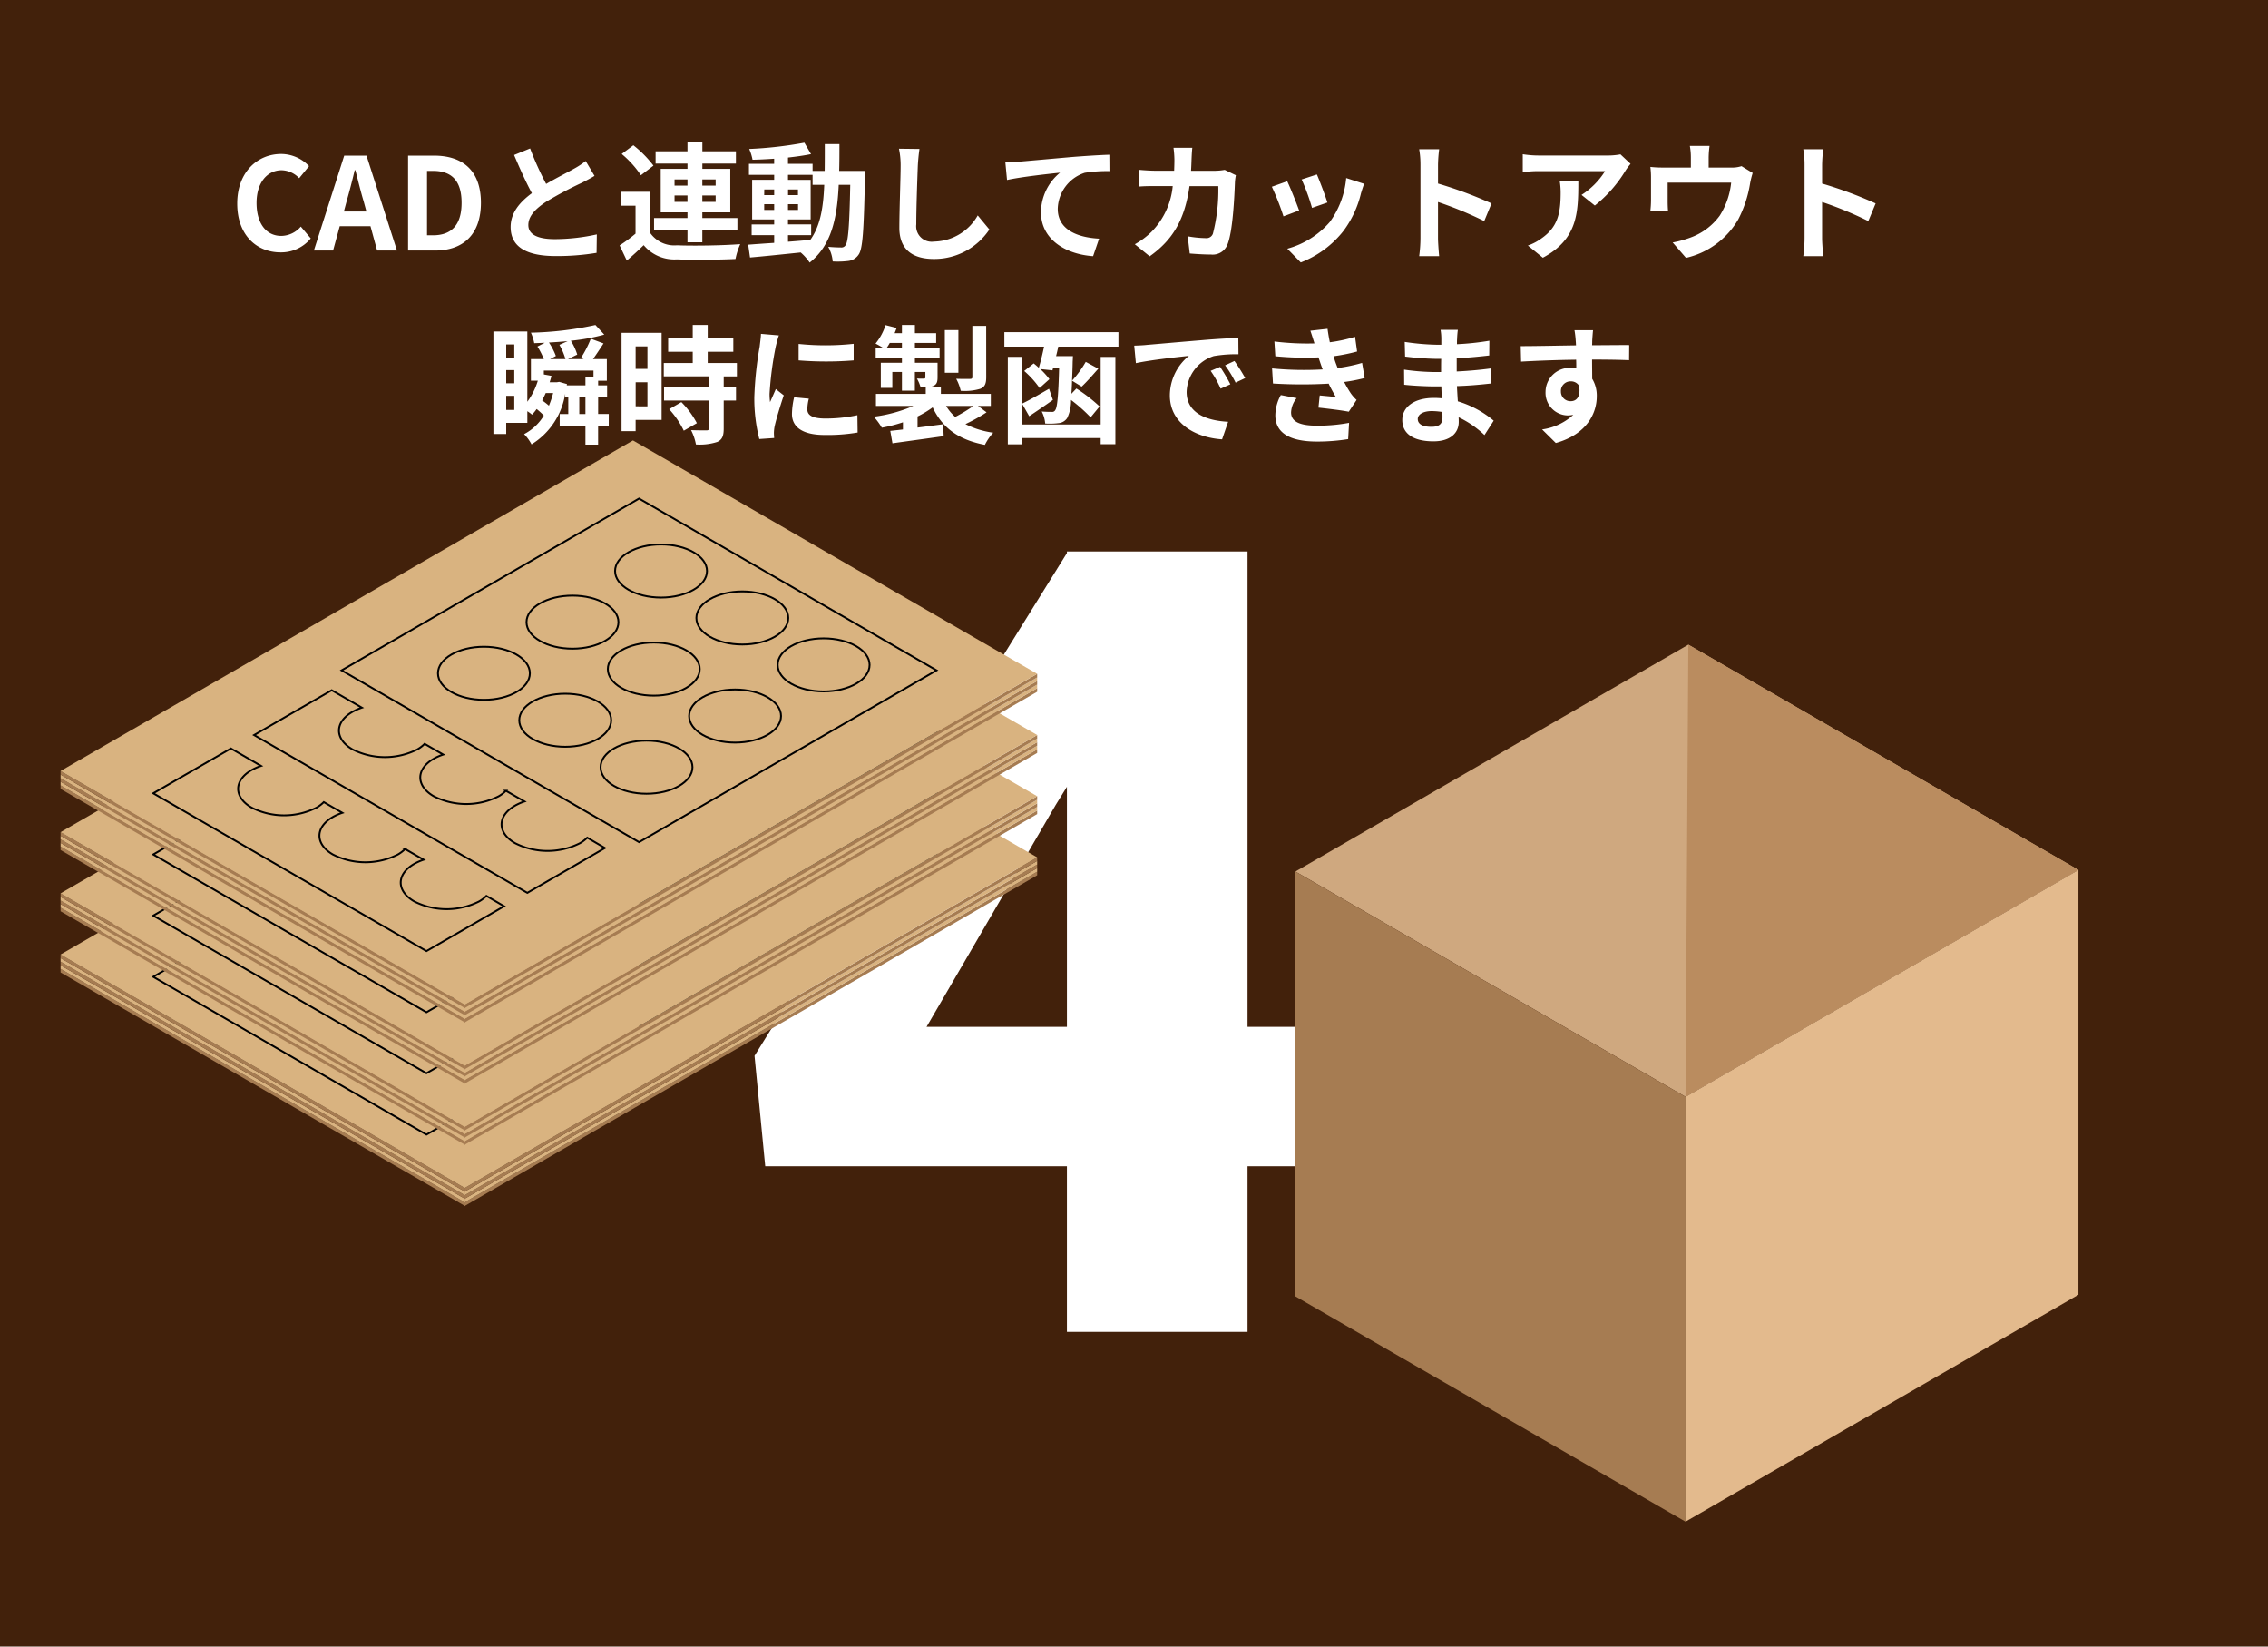 <svg xmlns="http://www.w3.org/2000/svg" width="248" height="180" viewBox="0 0 248 180">
  <g id="グループ_4707" data-name="グループ 4707" transform="translate(-111.886 -226.573)">
    <g id="地色">
      <g id="レイヤー_5" data-name="レイヤー 5">
        <rect id="長方形_221" data-name="長方形 221" width="248" height="180" transform="translate(111.886 226.573)" fill="#42210b"/>
      </g>
    </g>
    <g id="レイヤー_1" data-name="レイヤー 1">
      <g id="グループ_4573" data-name="グループ 4573">
        <path id="パス_30987" data-name="パス 30987" d="M248.3,338.83h8.672v15.235H248.3V372.17H228.551V354.065H195.562l-1.171-12.071,34.16-54.961v-.175H248.3Zm-35.1,0h15.352V312.58l-1.231,1.992Z" fill="#fff"/>
      </g>
    </g>
    <g id="イラスト">
      <g id="グループ_4579" data-name="グループ 4579">
        <g id="グループ_4574" data-name="グループ 4574">
          <path id="パス_30988" data-name="パス 30988" d="M225.3,321.865v.392L162.706,358.4V358Z" fill="#a67c52" fill-rule="evenodd"/>
          <path id="パス_30989" data-name="パス 30989" d="M225.3,321.473v.392L162.706,358v-.392Z" fill="#d9b380" fill-rule="evenodd"/>
          <path id="パス_30990" data-name="パス 30990" d="M225.3,321.082v.392l-62.594,36.138v-.392Z" fill="#a67c52" fill-rule="evenodd"/>
          <path id="パス_30991" data-name="パス 30991" d="M225.3,320.69v.392L162.706,357.22v-.392Z" fill="#d9b380" fill-rule="evenodd"/>
          <path id="パス_30992" data-name="パス 30992" d="M225.3,320.3v.392l-62.594,36.138v-.392Z" fill="#a67c52" fill-rule="evenodd"/>
        </g>
        <g id="グループ_4576" data-name="グループ 4576">
          <g id="グループ_4575" data-name="グループ 4575">
            <path id="パス_30993" data-name="パス 30993" d="M162.758,358.033v.392l-44.248-25.546v-.392Z" fill="#a67c52" fill-rule="evenodd"/>
            <path id="パス_30994" data-name="パス 30994" d="M162.758,357.642v.392l-44.248-25.546V332.1Z" fill="#d9b380" fill-rule="evenodd"/>
            <path id="パス_30995" data-name="パス 30995" d="M162.758,357.25v.392L118.511,332.1V331.7Z" fill="#a67c52" fill-rule="evenodd"/>
            <path id="パス_30996" data-name="パス 30996" d="M162.758,356.858v.392L118.511,331.7v-.392Z" fill="#d9b380" fill-rule="evenodd"/>
          </g>
          <path id="パス_30997" data-name="パス 30997" d="M162.758,356.467v.392l-44.248-25.546v-.392Z" fill="#a67c52" fill-rule="evenodd"/>
        </g>
        <g id="グループ_4578" data-name="グループ 4578">
          <path id="パス_30998" data-name="パス 30998" d="M162.706,356.437l-44.2-25.516L181.1,294.782,225.3,320.3Z" fill="#d9b380" fill-rule="evenodd"/>
          <g id="グループ_4577" data-name="グループ 4577">
            <path id="パス_30999" data-name="パス 30999" d="M181.765,338.7l-32.527-18.779,32.527-18.779,32.527,18.779Z" fill="#d9b380" stroke="#000" stroke-miterlimit="10" stroke-width="0.203"/>
            <ellipse id="楕円形_73" data-name="楕円形 73" cx="5.025" cy="2.901" rx="5.025" ry="2.901" transform="translate(179.143 306.155)" fill="#d9b380" stroke="#000" stroke-miterlimit="10" stroke-width="0.203"/>
            <ellipse id="楕円形_74" data-name="楕円形 74" cx="5.025" cy="2.901" rx="5.025" ry="2.901" transform="translate(188.033 311.287)" fill="#d9b380" stroke="#000" stroke-miterlimit="10" stroke-width="0.203"/>
            <ellipse id="楕円形_75" data-name="楕円形 75" cx="5.025" cy="2.901" rx="5.025" ry="2.901" transform="translate(196.923 316.42)" fill="#d9b380" stroke="#000" stroke-miterlimit="10" stroke-width="0.203"/>
            <ellipse id="楕円形_76" data-name="楕円形 76" cx="5.025" cy="2.901" rx="5.025" ry="2.901" transform="translate(169.46 311.746)" fill="#d9b380" stroke="#000" stroke-miterlimit="10" stroke-width="0.203"/>
            <ellipse id="楕円形_77" data-name="楕円形 77" cx="5.025" cy="2.901" rx="5.025" ry="2.901" transform="translate(178.35 316.878)" fill="#d9b380" stroke="#000" stroke-miterlimit="10" stroke-width="0.203"/>
            <ellipse id="楕円形_78" data-name="楕円形 78" cx="5.025" cy="2.901" rx="5.025" ry="2.901" transform="translate(187.24 322.011)" fill="#d9b380" stroke="#000" stroke-miterlimit="10" stroke-width="0.203"/>
            <ellipse id="楕円形_79" data-name="楕円形 79" cx="5.025" cy="2.901" rx="5.025" ry="2.901" transform="translate(159.776 317.336)" fill="#d9b380" stroke="#000" stroke-miterlimit="10" stroke-width="0.203"/>
            <ellipse id="楕円形_80" data-name="楕円形 80" cx="5.025" cy="2.901" rx="5.025" ry="2.901" transform="translate(168.666 322.469)" fill="#d9b380" stroke="#000" stroke-miterlimit="10" stroke-width="0.203"/>
            <ellipse id="楕円形_81" data-name="楕円形 81" cx="5.025" cy="2.901" rx="5.025" ry="2.901" transform="translate(177.556 327.601)" fill="#d9b380" stroke="#000" stroke-miterlimit="10" stroke-width="0.203"/>
          </g>
          <path id="パス_31000" data-name="パス 31000" d="M176.1,338.207a3.816,3.816,0,0,1-.789.6,7.855,7.855,0,0,1-7.107,0c-1.963-1.133-1.963-2.97,0-4.1a5.631,5.631,0,0,1,1.034-.456l-2.028-1.171a3.79,3.79,0,0,1-.789.6,7.855,7.855,0,0,1-7.107,0c-1.963-1.133-1.963-2.97,0-4.1a5.739,5.739,0,0,1,1.035-.456l-2.029-1.171a3.829,3.829,0,0,1-.789.6,7.855,7.855,0,0,1-7.107,0c-1.963-1.133-1.963-2.97,0-4.1a5.6,5.6,0,0,1,1.035-.456l-3.3-1.907-8.488,4.9,29.875,17.248,8.489-4.9Z" fill="#d9b380" stroke="#000" stroke-miterlimit="10" stroke-width="0.203"/>
          <path id="パス_31001" data-name="パス 31001" d="M165.073,344.573a3.79,3.79,0,0,1-.789.6,7.855,7.855,0,0,1-7.107,0c-1.963-1.133-1.963-2.97,0-4.1a5.762,5.762,0,0,1,1.034-.456l-2.028-1.171a3.826,3.826,0,0,1-.789.6,7.855,7.855,0,0,1-7.107,0c-1.963-1.133-1.963-2.97,0-4.1a5.6,5.6,0,0,1,1.035-.456l-2.029-1.171a3.791,3.791,0,0,1-.789.6,7.855,7.855,0,0,1-7.107,0c-1.963-1.133-1.963-2.97,0-4.1a5.739,5.739,0,0,1,1.035-.456l-3.3-1.907-8.488,4.9,29.875,17.249,8.489-4.9Z" fill="#d9b380" stroke="#000" stroke-miterlimit="10" stroke-width="0.203"/>
        </g>
      </g>
      <g id="グループ_4585" data-name="グループ 4585">
        <g id="グループ_4580" data-name="グループ 4580">
          <path id="パス_31002" data-name="パス 31002" d="M225.3,315.178v.392l-62.594,36.138v-.392Z" fill="#a67c52" fill-rule="evenodd"/>
          <path id="パス_31003" data-name="パス 31003" d="M225.3,314.786v.392l-62.594,36.138v-.392Z" fill="#d9b380" fill-rule="evenodd"/>
          <path id="パス_31004" data-name="パス 31004" d="M225.3,314.395v.392l-62.594,36.139v-.392Z" fill="#a67c52" fill-rule="evenodd"/>
          <path id="パス_31005" data-name="パス 31005" d="M225.3,314v.392l-62.594,36.138v-.392Z" fill="#d9b380" fill-rule="evenodd"/>
          <path id="パス_31006" data-name="パス 31006" d="M225.3,313.611V314l-62.594,36.139v-.392Z" fill="#a67c52" fill-rule="evenodd"/>
        </g>
        <g id="グループ_4582" data-name="グループ 4582">
          <g id="グループ_4581" data-name="グループ 4581">
            <path id="パス_31007" data-name="パス 31007" d="M162.758,351.346v.392l-44.248-25.546V325.8Z" fill="#a67c52" fill-rule="evenodd"/>
            <path id="パス_31008" data-name="パス 31008" d="M162.758,350.955v.392L118.511,325.8v-.392Z" fill="#d9b380" fill-rule="evenodd"/>
            <path id="パス_31009" data-name="パス 31009" d="M162.758,350.563v.392l-44.248-25.546v-.392Z" fill="#a67c52" fill-rule="evenodd"/>
            <path id="パス_31010" data-name="パス 31010" d="M162.758,350.171v.392l-44.248-25.546v-.392Z" fill="#d9b380" fill-rule="evenodd"/>
          </g>
          <path id="パス_31011" data-name="パス 31011" d="M162.758,349.78v.392l-44.248-25.546v-.392Z" fill="#a67c52" fill-rule="evenodd"/>
        </g>
        <g id="グループ_4584" data-name="グループ 4584">
          <path id="パス_31012" data-name="パス 31012" d="M162.706,349.75l-44.2-25.516L181.1,288.1l44.2,25.516Z" fill="#d9b380" fill-rule="evenodd"/>
          <g id="グループ_4583" data-name="グループ 4583">
            <path id="パス_31013" data-name="パス 31013" d="M181.765,332.009l-32.527-18.779,32.527-18.779,32.527,18.779Z" fill="#d9b380" stroke="#000" stroke-miterlimit="10" stroke-width="0.203"/>
            <ellipse id="楕円形_82" data-name="楕円形 82" cx="5.025" cy="2.901" rx="5.025" ry="2.901" transform="translate(179.143 299.468)" fill="#d9b380" stroke="#000" stroke-miterlimit="10" stroke-width="0.203"/>
            <ellipse id="楕円形_83" data-name="楕円形 83" cx="5.025" cy="2.901" rx="5.025" ry="2.901" transform="translate(188.033 304.6)" fill="#d9b380" stroke="#000" stroke-miterlimit="10" stroke-width="0.203"/>
            <ellipse id="楕円形_84" data-name="楕円形 84" cx="5.025" cy="2.901" rx="5.025" ry="2.901" transform="translate(196.923 309.733)" fill="#d9b380" stroke="#000" stroke-miterlimit="10" stroke-width="0.203"/>
            <ellipse id="楕円形_85" data-name="楕円形 85" cx="5.025" cy="2.901" rx="5.025" ry="2.901" transform="translate(169.46 305.058)" fill="#d9b380" stroke="#000" stroke-miterlimit="10" stroke-width="0.203"/>
            <ellipse id="楕円形_86" data-name="楕円形 86" cx="5.025" cy="2.901" rx="5.025" ry="2.901" transform="translate(178.35 310.191)" fill="#d9b380" stroke="#000" stroke-miterlimit="10" stroke-width="0.203"/>
            <ellipse id="楕円形_87" data-name="楕円形 87" cx="5.025" cy="2.901" rx="5.025" ry="2.901" transform="translate(187.24 315.324)" fill="#d9b380" stroke="#000" stroke-miterlimit="10" stroke-width="0.203"/>
            <ellipse id="楕円形_88" data-name="楕円形 88" cx="5.025" cy="2.901" rx="5.025" ry="2.901" transform="translate(159.776 310.649)" fill="#d9b380" stroke="#000" stroke-miterlimit="10" stroke-width="0.203"/>
            <ellipse id="楕円形_89" data-name="楕円形 89" cx="5.025" cy="2.901" rx="5.025" ry="2.901" transform="translate(168.666 315.782)" fill="#d9b380" stroke="#000" stroke-miterlimit="10" stroke-width="0.203"/>
            <ellipse id="楕円形_90" data-name="楕円形 90" cx="5.025" cy="2.901" rx="5.025" ry="2.901" transform="translate(177.556 320.914)" fill="#d9b380" stroke="#000" stroke-miterlimit="10" stroke-width="0.203"/>
          </g>
          <path id="パス_31014" data-name="パス 31014" d="M176.1,331.519a3.82,3.82,0,0,1-.789.6,7.855,7.855,0,0,1-7.107,0c-1.963-1.133-1.963-2.97,0-4.1a5.629,5.629,0,0,1,1.034-.456l-2.028-1.171a3.79,3.79,0,0,1-.789.6,7.855,7.855,0,0,1-7.107,0c-1.963-1.133-1.963-2.97,0-4.1a5.741,5.741,0,0,1,1.035-.456l-2.029-1.171a3.827,3.827,0,0,1-.789.6,7.855,7.855,0,0,1-7.107,0c-1.963-1.133-1.963-2.97,0-4.1a5.6,5.6,0,0,1,1.035-.456l-3.3-1.908-8.488,4.9,29.875,17.249,8.489-4.9Z" fill="#d9b380" stroke="#000" stroke-miterlimit="10" stroke-width="0.203"/>
          <path id="パス_31015" data-name="パス 31015" d="M165.073,337.886a3.79,3.79,0,0,1-.789.6,7.855,7.855,0,0,1-7.107,0c-1.963-1.133-1.963-2.97,0-4.1a5.76,5.76,0,0,1,1.034-.456l-2.028-1.171a3.828,3.828,0,0,1-.789.6,7.855,7.855,0,0,1-7.107,0c-1.963-1.133-1.963-2.97,0-4.1a5.6,5.6,0,0,1,1.035-.456l-2.029-1.171a3.789,3.789,0,0,1-.789.6,7.855,7.855,0,0,1-7.107,0c-1.963-1.133-1.963-2.97,0-4.1a5.741,5.741,0,0,1,1.035-.456l-3.3-1.907-8.488,4.9L158.515,343.9,167,339Z" fill="#d9b380" stroke="#000" stroke-miterlimit="10" stroke-width="0.203"/>
        </g>
      </g>
      <g id="グループ_4591" data-name="グループ 4591">
        <g id="グループ_4586" data-name="グループ 4586">
          <path id="パス_31016" data-name="パス 31016" d="M225.3,308.491v.392l-62.594,36.138v-.392Z" fill="#a67c52" fill-rule="evenodd"/>
          <path id="パス_31017" data-name="パス 31017" d="M225.3,308.1v.392l-62.594,36.139v-.392Z" fill="#d9b380" fill-rule="evenodd"/>
          <path id="パス_31018" data-name="パス 31018" d="M225.3,307.707v.392l-62.594,36.138v-.392Z" fill="#a67c52" fill-rule="evenodd"/>
          <path id="パス_31019" data-name="パス 31019" d="M225.3,307.316v.392l-62.594,36.139v-.392Z" fill="#d9b380" fill-rule="evenodd"/>
          <path id="パス_31020" data-name="パス 31020" d="M225.3,306.924v.392l-62.594,36.138v-.392Z" fill="#a67c52" fill-rule="evenodd"/>
        </g>
        <g id="グループ_4588" data-name="グループ 4588">
          <g id="グループ_4587" data-name="グループ 4587">
            <path id="パス_31021" data-name="パス 31021" d="M162.758,344.659v.392L118.511,319.5v-.392Z" fill="#a67c52" fill-rule="evenodd"/>
            <path id="パス_31022" data-name="パス 31022" d="M162.758,344.268v.392l-44.248-25.546v-.392Z" fill="#d9b380" fill-rule="evenodd"/>
            <path id="パス_31023" data-name="パス 31023" d="M162.758,343.876v.392l-44.248-25.546v-.392Z" fill="#a67c52" fill-rule="evenodd"/>
            <path id="パス_31024" data-name="パス 31024" d="M162.758,343.484v.392l-44.248-25.546v-.392Z" fill="#d9b380" fill-rule="evenodd"/>
          </g>
          <path id="パス_31025" data-name="パス 31025" d="M162.758,343.092v.392l-44.248-25.546v-.392Z" fill="#a67c52" fill-rule="evenodd"/>
        </g>
        <g id="グループ_4590" data-name="グループ 4590">
          <path id="パス_31026" data-name="パス 31026" d="M162.706,343.063l-44.2-25.516L181.1,281.408l44.2,25.516Z" fill="#d9b380" fill-rule="evenodd"/>
          <g id="グループ_4589" data-name="グループ 4589">
            <path id="パス_31027" data-name="パス 31027" d="M181.765,325.322l-32.527-18.779,32.527-18.779,32.527,18.779Z" fill="#d9b380" stroke="#000" stroke-miterlimit="10" stroke-width="0.203"/>
            <ellipse id="楕円形_91" data-name="楕円形 91" cx="5.025" cy="2.901" rx="5.025" ry="2.901" transform="translate(179.143 292.781)" fill="#d9b380" stroke="#000" stroke-miterlimit="10" stroke-width="0.203"/>
            <ellipse id="楕円形_92" data-name="楕円形 92" cx="5.025" cy="2.901" rx="5.025" ry="2.901" transform="translate(188.033 297.913)" fill="#d9b380" stroke="#000" stroke-miterlimit="10" stroke-width="0.203"/>
            <ellipse id="楕円形_93" data-name="楕円形 93" cx="5.025" cy="2.901" rx="5.025" ry="2.901" transform="translate(196.923 303.046)" fill="#d9b380" stroke="#000" stroke-miterlimit="10" stroke-width="0.203"/>
            <ellipse id="楕円形_94" data-name="楕円形 94" cx="5.025" cy="2.901" rx="5.025" ry="2.901" transform="translate(169.46 298.371)" fill="#d9b380" stroke="#000" stroke-miterlimit="10" stroke-width="0.203"/>
            <ellipse id="楕円形_95" data-name="楕円形 95" cx="5.025" cy="2.901" rx="5.025" ry="2.901" transform="translate(178.35 303.504)" fill="#d9b380" stroke="#000" stroke-miterlimit="10" stroke-width="0.203"/>
            <ellipse id="楕円形_96" data-name="楕円形 96" cx="5.025" cy="2.901" rx="5.025" ry="2.901" transform="translate(187.24 308.637)" fill="#d9b380" stroke="#000" stroke-miterlimit="10" stroke-width="0.203"/>
            <ellipse id="楕円形_97" data-name="楕円形 97" cx="5.025" cy="2.901" rx="5.025" ry="2.901" transform="translate(159.776 303.962)" fill="#d9b380" stroke="#000" stroke-miterlimit="10" stroke-width="0.203"/>
            <ellipse id="楕円形_98" data-name="楕円形 98" cx="5.025" cy="2.901" rx="5.025" ry="2.901" transform="translate(168.666 309.095)" fill="#d9b380" stroke="#000" stroke-miterlimit="10" stroke-width="0.203"/>
            <ellipse id="楕円形_99" data-name="楕円形 99" cx="5.025" cy="2.901" rx="5.025" ry="2.901" transform="translate(177.556 314.227)" fill="#d9b380" stroke="#000" stroke-miterlimit="10" stroke-width="0.203"/>
          </g>
          <path id="パス_31028" data-name="パス 31028" d="M176.1,324.832a3.854,3.854,0,0,1-.789.6,7.855,7.855,0,0,1-7.107,0c-1.963-1.133-1.963-2.97,0-4.1a5.564,5.564,0,0,1,1.034-.456L167.21,319.7a3.791,3.791,0,0,1-.789.6,7.855,7.855,0,0,1-7.107,0c-1.963-1.133-1.963-2.97,0-4.1a5.739,5.739,0,0,1,1.035-.456l-2.029-1.171a3.828,3.828,0,0,1-.789.6,7.855,7.855,0,0,1-7.107,0c-1.963-1.133-1.963-2.97,0-4.1a5.669,5.669,0,0,1,1.035-.455l-3.3-1.908-8.488,4.9,29.875,17.249,8.489-4.9Z" fill="#d9b380" stroke="#000" stroke-miterlimit="10" stroke-width="0.203"/>
          <path id="パス_31029" data-name="パス 31029" d="M165.073,331.2a3.79,3.79,0,0,1-.789.6,7.855,7.855,0,0,1-7.107,0c-1.963-1.133-1.963-2.97,0-4.1a5.76,5.76,0,0,1,1.034-.456l-2.028-1.171a3.829,3.829,0,0,1-.789.6,7.855,7.855,0,0,1-7.107,0c-1.963-1.133-1.963-2.971,0-4.1a5.666,5.666,0,0,1,1.035-.455l-2.029-1.171a3.79,3.79,0,0,1-.789.6,7.855,7.855,0,0,1-7.107,0c-1.963-1.133-1.963-2.97,0-4.1a5.671,5.671,0,0,1,1.035-.456l-3.3-1.907-8.488,4.9,29.875,17.248,8.489-4.9Z" fill="#d9b380" stroke="#000" stroke-miterlimit="10" stroke-width="0.203"/>
        </g>
      </g>
      <g id="グループ_4597" data-name="グループ 4597">
        <g id="グループ_4592" data-name="グループ 4592">
          <path id="パス_31030" data-name="パス 31030" d="M225.3,301.8v.392l-62.594,36.139v-.392Z" fill="#a67c52" fill-rule="evenodd"/>
          <path id="パス_31031" data-name="パス 31031" d="M225.3,301.412v.392l-62.594,36.138v-.392Z" fill="#d9b380" fill-rule="evenodd"/>
          <path id="パス_31032" data-name="パス 31032" d="M225.3,301.02v.392l-62.594,36.139v-.392Z" fill="#a67c52" fill-rule="evenodd"/>
          <path id="パス_31033" data-name="パス 31033" d="M225.3,300.629v.392l-62.594,36.138v-.392Z" fill="#d9b380" fill-rule="evenodd"/>
          <path id="パス_31034" data-name="パス 31034" d="M225.3,300.237v.392l-62.594,36.139v-.392Z" fill="#a67c52" fill-rule="evenodd"/>
        </g>
        <g id="グループ_4594" data-name="グループ 4594">
          <g id="グループ_4593" data-name="グループ 4593">
            <path id="パス_31035" data-name="パス 31035" d="M162.758,337.972v.392l-44.248-25.546v-.392Z" fill="#a67c52" fill-rule="evenodd"/>
            <path id="パス_31036" data-name="パス 31036" d="M162.758,337.581v.392l-44.248-25.546v-.392Z" fill="#d9b380" fill-rule="evenodd"/>
            <path id="パス_31037" data-name="パス 31037" d="M162.758,337.189v.392l-44.248-25.546v-.392Z" fill="#a67c52" fill-rule="evenodd"/>
            <path id="パス_31038" data-name="パス 31038" d="M162.758,336.8v.392l-44.248-25.546v-.392Z" fill="#d9b380" fill-rule="evenodd"/>
          </g>
          <path id="パス_31039" data-name="パス 31039" d="M162.758,336.405v.392l-44.248-25.546v-.392Z" fill="#a67c52" fill-rule="evenodd"/>
        </g>
        <g id="グループ_4596" data-name="グループ 4596">
          <path id="パス_31040" data-name="パス 31040" d="M162.706,336.375l-44.2-25.516L181.1,274.721l44.2,25.516Z" fill="#d9b380" fill-rule="evenodd"/>
          <g id="グループ_4595" data-name="グループ 4595">
            <path id="パス_31041" data-name="パス 31041" d="M181.765,318.635l-32.527-18.779,32.527-18.779,32.527,18.779Z" fill="#d9b380" stroke="#000" stroke-miterlimit="10" stroke-width="0.203"/>
            <ellipse id="楕円形_100" data-name="楕円形 100" cx="5.025" cy="2.901" rx="5.025" ry="2.901" transform="translate(179.143 286.094)" fill="#d9b380" stroke="#000" stroke-miterlimit="10" stroke-width="0.203"/>
            <ellipse id="楕円形_101" data-name="楕円形 101" cx="5.025" cy="2.901" rx="5.025" ry="2.901" transform="translate(188.033 291.226)" fill="#d9b380" stroke="#000" stroke-miterlimit="10" stroke-width="0.203"/>
            <ellipse id="楕円形_102" data-name="楕円形 102" cx="5.025" cy="2.901" rx="5.025" ry="2.901" transform="translate(196.923 296.359)" fill="#d9b380" stroke="#000" stroke-miterlimit="10" stroke-width="0.203"/>
            <ellipse id="楕円形_103" data-name="楕円形 103" cx="5.025" cy="2.901" rx="5.025" ry="2.901" transform="translate(169.46 291.684)" fill="#d9b380" stroke="#000" stroke-miterlimit="10" stroke-width="0.203"/>
            <ellipse id="楕円形_104" data-name="楕円形 104" cx="5.025" cy="2.901" rx="5.025" ry="2.901" transform="translate(178.35 296.817)" fill="#d9b380" stroke="#000" stroke-miterlimit="10" stroke-width="0.203"/>
            <ellipse id="楕円形_105" data-name="楕円形 105" cx="5.025" cy="2.901" rx="5.025" ry="2.901" transform="translate(187.24 301.949)" fill="#d9b380" stroke="#000" stroke-miterlimit="10" stroke-width="0.203"/>
            <ellipse id="楕円形_106" data-name="楕円形 106" cx="5.025" cy="2.901" rx="5.025" ry="2.901" transform="translate(159.776 297.275)" fill="#d9b380" stroke="#000" stroke-miterlimit="10" stroke-width="0.203"/>
            <ellipse id="楕円形_107" data-name="楕円形 107" cx="5.025" cy="2.901" rx="5.025" ry="2.901" transform="translate(168.666 302.408)" fill="#d9b380" stroke="#000" stroke-miterlimit="10" stroke-width="0.203"/>
            <ellipse id="楕円形_108" data-name="楕円形 108" cx="5.025" cy="2.901" rx="5.025" ry="2.901" transform="translate(177.556 307.54)" fill="#d9b380" stroke="#000" stroke-miterlimit="10" stroke-width="0.203"/>
          </g>
          <path id="パス_31042" data-name="パス 31042" d="M176.1,318.145a3.855,3.855,0,0,1-.789.6,7.855,7.855,0,0,1-7.107,0c-1.963-1.133-1.963-2.97,0-4.1a5.564,5.564,0,0,1,1.034-.456l-2.028-1.171a3.789,3.789,0,0,1-.789.6,7.855,7.855,0,0,1-7.107,0c-1.963-1.133-1.963-2.97,0-4.1a5.741,5.741,0,0,1,1.035-.456l-2.029-1.171a3.828,3.828,0,0,1-.789.6,7.855,7.855,0,0,1-7.107,0c-1.963-1.134-1.963-2.971,0-4.1a5.739,5.739,0,0,1,1.035-.456l-3.3-1.907-8.488,4.9,29.875,17.249,8.489-4.9Z" fill="#d9b380" stroke="#000" stroke-miterlimit="10" stroke-width="0.203"/>
          <path id="パス_31043" data-name="パス 31043" d="M165.073,324.512a3.79,3.79,0,0,1-.789.6,7.855,7.855,0,0,1-7.107,0c-1.963-1.133-1.963-2.97,0-4.1a5.762,5.762,0,0,1,1.034-.456l-2.028-1.171a3.826,3.826,0,0,1-.789.6,7.855,7.855,0,0,1-7.107,0c-1.963-1.134-1.963-2.971,0-4.1a5.741,5.741,0,0,1,1.035-.456l-2.029-1.171a3.759,3.759,0,0,1-.789.6,7.855,7.855,0,0,1-7.107,0c-1.963-1.133-1.963-2.97,0-4.1a5.671,5.671,0,0,1,1.035-.456l-3.3-1.907-8.488,4.9,29.875,17.248,8.489-4.9Z" fill="#d9b380" stroke="#000" stroke-miterlimit="10" stroke-width="0.203"/>
        </g>
      </g>
    </g>
    <g id="TEXT">
      <path id="パス_31689" data-name="パス 31689" d="M-85.372.2a4.193,4.193,0,0,0,3.3-1.526L-83.16-2.618A2.857,2.857,0,0,1-85.3-1.6C-86.94-1.6-88-2.954-88-5.208c0-2.226,1.176-3.57,2.744-3.57a2.729,2.729,0,0,1,1.918.868l1.078-1.316a4.226,4.226,0,0,0-3.038-1.33c-2.618,0-4.816,2-4.816,5.418C-90.118-1.68-87.99.2-85.372.2Zm7.224-5.6c.308-1.078.616-2.254.882-3.388h.07c.294,1.12.574,2.31.9,3.388l.308,1.134h-2.464ZM-81.732,0h2.1l.728-2.66h3.36L-74.816,0h2.17l-3.332-10.374h-2.436Zm10.3,0h2.954c3.052,0,5.012-1.736,5.012-5.222s-1.96-5.152-5.124-5.152h-2.842Zm2.072-1.666V-8.708h.644c1.932,0,3.136.952,3.136,3.486s-1.2,3.556-3.136,3.556Zm11.27-9.492-1.75.714c.63,1.484,1.3,2.982,1.946,4.172-1.344.994-2.324,2.156-2.324,3.7C-60.214-.168-58.1.6-55.314.6A26,26,0,0,0-50.82.252l.028-2.016a21.613,21.613,0,0,1-4.578.518c-1.946,0-2.912-.532-2.912-1.54,0-.98.784-1.778,1.946-2.548A41.44,41.44,0,0,1-52.43-7.406c.518-.266.966-.5,1.386-.756l-.966-1.624a8.748,8.748,0,0,1-1.3.854c-.658.378-1.876.98-3.024,1.652A33.256,33.256,0,0,1-58.086-11.158ZM-42.294-5.32v-.7h1.414v.7Zm0-2.45h1.414V-7.1h-1.414Zm4.494,0V-7.1h-1.456V-7.77Zm0,2.45h-1.456v-.7H-37.8ZM-40.88-.9h1.624V-2.2h3.836V-3.556h-3.836v-.616H-36.2v-4.76h-3.052v-.574h3.668V-10.85h-3.668v-.994H-40.88v.994h-3.486v1.344h3.486v.574h-2.926v4.76h2.926v.616h-3.654V-2.2h3.654ZM-44.6-9.282a12.166,12.166,0,0,0-2.2-2.226l-1.274.952a10.909,10.909,0,0,1,2.1,2.324Zm-.378,2.856h-3.15V-4.9h1.568v3.052A16.777,16.777,0,0,1-48.3-.56l.784,1.652c.714-.6,1.288-1.134,1.848-1.68A4.361,4.361,0,0,0-42.042.966c1.708.07,4.676.042,6.412-.042A7.591,7.591,0,0,1-35.112-.7c-1.932.154-5.236.2-6.916.126A3.22,3.22,0,0,1-44.982-1.96ZM-29.89-1.68h2.534V-2.856H-29.89V-3.4h2.478V-7.728H-29.89v-.546H-27.2v1.092h1.274c-.1,2.506-.434,4.508-1.526,6.02-.812.07-1.638.14-2.436.2Zm-2.6-2.758v-.63H-31.4v.63Zm3.7-.63v.63H-29.89v-.63Zm-1.092-.994v-.616H-28.8v.616Zm-2.6-.616H-31.4v.616h-1.092Zm8.19-2.03c.028-.924.028-1.9.028-2.926h-1.6c0,1.036,0,2-.014,2.926H-27.2v-.77H-29.89v-.686c.91-.1,1.778-.224,2.52-.378l-.728-1.246a43.377,43.377,0,0,1-6.034.686,5.185,5.185,0,0,1,.364,1.176c.756-.014,1.554-.056,2.366-.112v.56H-34.16v1.2H-31.4v.546H-33.81V-3.4H-31.4v.546h-2.464V-1.68H-31.4v.84c-1.078.07-2.058.14-2.842.2l.2,1.4C-32.536.63-30.52.42-28.5.21a5.455,5.455,0,0,1,.98,1.106c2.352-1.862,3-4.746,3.178-8.5h1.26C-23.17-2.66-23.31-.952-23.6-.574a.509.509,0,0,1-.476.238c-.266,0-.8-.014-1.414-.07A3.9,3.9,0,0,1-25,1.19a9.391,9.391,0,0,0,1.736-.056,1.562,1.562,0,0,0,1.106-.7c.448-.644.56-2.674.686-8.4,0-.2.014-.742.014-.742Zm8.792-2.394-2.254-.028a8.929,8.929,0,0,1,.182,1.89c0,1.2-.14,4.886-.14,6.762,0,2.394,1.484,3.4,3.78,3.4A7.247,7.247,0,0,0-7.868-2.3l-1.274-1.54A5.6,5.6,0,0,1-13.93-.98a1.692,1.692,0,0,1-1.932-1.876c0-1.736.112-4.872.168-6.384C-15.666-9.8-15.6-10.514-15.512-11.1Zm9.38,1.47.182,1.918c1.624-.35,4.48-.658,5.8-.8A5.638,5.638,0,0,0-2.226-4.186c0,3.024,2.772,4.606,5.7,4.8L4.13-1.3C1.764-1.428-.392-2.268-.392-4.564A4.258,4.258,0,0,1,2.562-8.5a15.842,15.842,0,0,1,2.7-.182L5.25-10.472c-.98.028-2.52.126-3.962.238-2.562.224-4.872.434-6.034.532C-5.026-9.674-5.572-9.646-6.132-9.632Zm20.454-1.6H12.264a10.361,10.361,0,0,1,.1,1.288c0,.42-.014.826-.028,1.218h-2c-.532,0-1.26-.042-1.848-.1v1.834c.6-.056,1.372-.056,1.848-.056H12.18A8.233,8.233,0,0,1,9.87-2.058,8.342,8.342,0,0,1,8.036-.686L9.66.63c2.506-1.778,3.836-3.976,4.354-7.672h3.15a19.16,19.16,0,0,1-.588,5.194.745.745,0,0,1-.8.49,11.587,11.587,0,0,1-1.96-.2L14.042.322c.672.056,1.512.112,2.31.112A1.724,1.724,0,0,0,18.158-.644c.6-1.428.77-5.334.826-6.846a5.724,5.724,0,0,1,.1-.742L17.864-8.82a6.507,6.507,0,0,1-1.05.1H14.182c.028-.406.042-.826.056-1.26C14.252-10.318,14.28-10.906,14.322-11.228ZM27.944-8.316l-1.666.546a23.318,23.318,0,0,1,1.134,3.108l1.68-.588C28.9-5.894,28.21-7.714,27.944-8.316ZM33.11-7.294l-1.96-.63a9.575,9.575,0,0,1-1.792,4.8A9.42,9.42,0,0,1,24.71-.2l1.47,1.5A10.933,10.933,0,0,0,30.87-2.17a11.289,11.289,0,0,0,1.9-4.1C32.858-6.552,32.942-6.846,33.11-7.294ZM24.7-7.574l-1.68.6A28.278,28.278,0,0,1,24.29-3.738L26-4.382C25.718-5.166,25.046-6.86,24.7-7.574ZM39.27-1.344a15.377,15.377,0,0,1-.14,1.96h2.184c-.056-.574-.126-1.554-.126-1.96V-5.306A40.437,40.437,0,0,1,46.242-3.22l.8-1.932a45.725,45.725,0,0,0-5.852-2.17V-9.394a15.221,15.221,0,0,1,.126-1.68H39.13a9.718,9.718,0,0,1,.14,1.68ZM62.244-9.478l-1.106-1.036a7.22,7.22,0,0,1-1.428.126H52.164a11.1,11.1,0,0,1-1.708-.14v1.946c.658-.056,1.12-.1,1.708-.1h7.294a8.326,8.326,0,0,1-2.576,2.6l1.456,1.162A14.259,14.259,0,0,0,61.7-8.75,7.049,7.049,0,0,1,62.244-9.478Zm-5.712,1.89H54.5a7.761,7.761,0,0,1,.1,1.26c0,2.3-.336,3.78-2.114,5.012a5.532,5.532,0,0,1-1.47.77L52.654.784C56.462-1.26,56.532-4.116,56.532-7.588Zm14.35-3.85H68.726a6.917,6.917,0,0,1,.112,1.288v1.078h-3a11.614,11.614,0,0,1-1.428-.07,8.939,8.939,0,0,1,.07,1.2v2.422a10.619,10.619,0,0,1-.07,1.176h1.932c-.028-.28-.042-.714-.042-1.036V-7.42h6.944A8.312,8.312,0,0,1,72-3.822a6.853,6.853,0,0,1-3.178,2.394,11.4,11.4,0,0,1-1.974.546L68.306.8a8.9,8.9,0,0,0,5.712-4.2,13.038,13.038,0,0,0,1.3-3.962,9.348,9.348,0,0,1,.28-1.12l-1.218-.742a3.406,3.406,0,0,1-1.162.154H70.784V-10.15A10.174,10.174,0,0,1,70.882-11.438ZM81.27-1.344a15.376,15.376,0,0,1-.14,1.96h2.184c-.056-.574-.126-1.554-.126-1.96V-5.306A40.438,40.438,0,0,1,88.242-3.22l.8-1.932a45.725,45.725,0,0,0-5.852-2.17V-9.394a15.221,15.221,0,0,1,.126-1.68H81.13a9.718,9.718,0,0,1,.14,1.68ZM-52.71,17.872V16.024h.672v1.848Zm-2.2-3.514-.238.042h-.8c.07-.224.14-.462.2-.7l-.84-.154v-.42h5.432v.714h-.882v.9h-2.044l.028-.14Zm-.658,1.218a10.054,10.054,0,0,1-.462,1.386,7.027,7.027,0,0,0-.742-.574c.14-.266.266-.532.392-.812Zm.686-5.264a6.98,6.98,0,0,1,.658,1.554H-55.9l.63-.336a7.009,7.009,0,0,0-.756-1.47c.672-.042,1.358-.084,2.044-.154ZM-60.7,17.424v-1.54h.882v1.54Zm0-4.354h.882v1.442H-60.7Zm.882-2.8v1.442H-60.7V10.27Zm10.332,7.6h-1.162V16.024h.98V14.736h-.98v-.5h.952V11.866h-1.512c.35-.49.756-1.106,1.148-1.708L-51.45,9.64a11.9,11.9,0,0,1-1.078,2.1l.294.126h-1.708l1.008-.49a6.235,6.235,0,0,0-.7-1.512,21.377,21.377,0,0,0,3.654-.672l-.966-1.05A36.224,36.224,0,0,1-58,8.982a4.969,4.969,0,0,1,.364,1.148l1.148-.042-.8.406a8.459,8.459,0,0,1,.7,1.372H-58v2.366h.756a7.515,7.515,0,0,1-1.148,2.3V8.856H-62.1v11.2h1.4V18.838h2.31V17.564a5.669,5.669,0,0,1,.518.378,5.645,5.645,0,0,0,.5-.616,8.1,8.1,0,0,1,.784.714,5.424,5.424,0,0,1-2.156,2.03,4.866,4.866,0,0,1,.812,1.12,7.955,7.955,0,0,0,3.682-5.544v.378h.336v1.848h-.938v1.316h2.814v2.03h1.386v-2.03h1.162Zm4.228-7.392v2.464H-46.55V10.48Zm-1.288,6.552V14.4h1.288v2.632ZM-43.708,9H-48.09V19.748h1.54V18.516h2.842Zm.826,8.344a9.849,9.849,0,0,1,1.6,2.352l1.428-.826a9.66,9.66,0,0,0-1.694-2.3Zm7.406-3.584V12.3h-3.192V11.068h2.8V9.612h-2.8V8.142h-1.638v1.47h-2.688v1.456h2.688V12.3H-43.47v1.456h4.942v1.2h-4.914V16.4h4.914v3.01c0,.2-.07.252-.294.252s-.994,0-1.666-.028a5.615,5.615,0,0,1,.532,1.568,6.2,6.2,0,0,0,2.338-.28c.546-.252.7-.672.7-1.47V16.4h1.344V14.96h-1.344v-1.2Zm6.748-3.542v1.792a37.575,37.575,0,0,0,6.02,0V10.2A28.788,28.788,0,0,1-28.728,10.214Zm1.12,5.978-1.61-.154a8.553,8.553,0,0,0-.238,1.82c0,1.442,1.162,2.3,3.57,2.3a19.827,19.827,0,0,0,3.612-.266L-22.3,18a16.549,16.549,0,0,1-3.514.364c-1.428,0-1.96-.378-1.96-.994A4.752,4.752,0,0,1-27.608,16.192Zm-3.276-6.916-1.96-.168c-.014.448-.1.98-.14,1.372a39.038,39.038,0,0,0-.588,5.544,17.9,17.9,0,0,0,.546,4.578l1.624-.112c-.014-.2-.028-.42-.028-.574a4.225,4.225,0,0,1,.07-.658c.154-.742.616-2.268,1.008-3.43l-.868-.686c-.2.462-.42.952-.63,1.428a6.754,6.754,0,0,1-.056-.91,37.132,37.132,0,0,1,.672-5.138C-31.178,10.27-31,9.57-30.884,9.276ZM-8.218,8.24H-9.73v5.572c0,.168-.056.224-.266.224s-.868.014-1.5-.014A5.165,5.165,0,0,1-11,15.338a5.887,5.887,0,0,0,2.142-.224c.5-.21.644-.56.644-1.274Zm-3.038.462H-12.74v4.662h1.484Zm1.638,8.288a16.291,16.291,0,0,1-1.988,1.2,5.122,5.122,0,0,1-.994-1.2Zm-9.492-6.328a5.445,5.445,0,0,0,.35-.56h1.33v.56Zm10,6.328h1.4V15.674h-5.46v-.728h-1.484a1.826,1.826,0,0,0,.658-.14c.364-.168.462-.42.462-.952V12.272h-2.478v-.49h2.7v-1.12h-2.7V10.1h2.324V9.038h-2.324v-.9H-17.43v.9h-.8c.084-.2.154-.378.224-.574l-1.218-.308a6.087,6.087,0,0,1-1.092,2.016c.224.112.588.322.868.49H-20.3v1.12h2.87v.49h-2.31v2.744h1.26V13.28h1.05v2.044h1.414V13.28h1.148v.574c0,.112-.042.154-.168.154-.1,0-.434,0-.756-.014a4.259,4.259,0,0,1,.406.966h.56v.714h-5.446V16.99h4.088a15.786,15.786,0,0,1-4.326,1.176,7.166,7.166,0,0,1,.882,1.2,15.951,15.951,0,0,0,2.31-.588v.784c-.5.056-.98.112-1.386.154l.238,1.358c1.54-.224,3.626-.5,5.6-.784l-.056-1.3c-.938.126-1.89.252-2.8.364V18.138a10.542,10.542,0,0,0,1.652-.994c1.05,2.226,2.8,3.542,5.712,4.1a5.745,5.745,0,0,1,.91-1.33,9.461,9.461,0,0,1-3.038-.938,18.873,18.873,0,0,0,2.31-1.288ZM4.3,19.02H-4.27V16.78l.756,1.33c.784-.518,1.722-1.162,2.59-1.778l-.42-1.218c-1.078.616-2.17,1.26-2.926,1.61v-5.1H-5.852V21.19H-4.27V20.5H4.3v.672h1.61V11.628H4.3ZM-6.23,8.926v1.582h4.34c-.168.812-.378,1.666-.574,2.31-.182-.168-.378-.336-.56-.476l-1.036.826A10.092,10.092,0,0,1-2.38,15.03l1.078-.966A8.275,8.275,0,0,0-2.3,12.958l1.33.14.07-.266h.658c-.084,3.15-.21,4.312-.42,4.606a.376.376,0,0,1-.406.2c-.21,0-.616,0-1.078-.042a3.318,3.318,0,0,1,.378,1.316,7.737,7.737,0,0,0,1.456-.042,1.254,1.254,0,0,0,.952-.56,4.387,4.387,0,0,0,.42-1.974,17.2,17.2,0,0,1,2.142,1.9l.98-1.19a16.81,16.81,0,0,0-2.534-1.96l-.546.574c.028-.42.056-.882.07-1.428l1.05.644c.532-.49,1.19-1.246,1.82-1.96l-1.372-.742a11.889,11.889,0,0,1-1.5,2.058c.028-.6.056-1.288.07-2.072.014-.2.028-.616.028-.616H-.574c.084-.336.168-.686.238-1.036h6.58V8.926Zm14.2,1.47.182,1.918c1.624-.35,4.48-.658,5.8-.8a5.6,5.6,0,0,0-2.086,4.326c0,3.038,2.772,4.606,5.712,4.8l.658-1.918c-2.38-.126-4.536-.952-4.536-3.262a4.254,4.254,0,0,1,2.968-3.92,14.544,14.544,0,0,1,2.7-.2l-.014-1.792c-.994.042-2.52.126-3.962.252-2.562.21-4.872.42-6.048.518C9.072,10.354,8.526,10.382,7.966,10.4ZM17.36,12.72l-1.036.434A10.8,10.8,0,0,1,17.416,15.1l1.064-.476A17.377,17.377,0,0,0,17.36,12.72Zm1.568-.644-1.022.476a12.316,12.316,0,0,1,1.148,1.89l1.05-.5A20.941,20.941,0,0,0,18.928,12.076Zm4.116.812.1,1.652a52.065,52.065,0,0,0,6.09.014c.224.476.49.966.784,1.456-.42-.042-1.176-.112-1.764-.168l-.14,1.33c1.022.112,2.534.294,3.318.448l.854-1.288a4.267,4.267,0,0,1-.63-.714,12.742,12.742,0,0,1-.728-1.246,18.759,18.759,0,0,0,2.24-.434l-.28-1.652a18.074,18.074,0,0,1-2.674.56c-.084-.224-.168-.434-.238-.63s-.14-.434-.21-.658a20.409,20.409,0,0,0,2.576-.518l-.224-1.61a16.091,16.091,0,0,1-2.758.6q-.147-.714-.252-1.47l-1.876.21c.168.49.308.938.448,1.386a29.122,29.122,0,0,1-4.382-.21l.1,1.61a32.733,32.733,0,0,0,4.718.126c.084.238.168.5.28.826.056.154.112.322.182.49A35.876,35.876,0,0,1,23.044,12.888Zm2.688,3.248L24,15.8a4.649,4.649,0,0,0-.6,2.254c.028,2,1.764,2.828,4.564,2.828a21.5,21.5,0,0,0,3.4-.266l.1-1.778a18.426,18.426,0,0,1-3.514.308c-1.848,0-2.828-.42-2.828-1.456A2.628,2.628,0,0,1,25.732,16.136Zm13.244,2.282c0-.476.546-.868,1.54-.868a7.775,7.775,0,0,1,1.148.1c.014.252.014.448.014.6,0,.812-.49,1.022-1.232,1.022C39.48,19.272,38.976,18.95,38.976,18.418Zm4.382-9.744h-1.89a5.628,5.628,0,0,1,.084.966V10.3h-.546a26.138,26.138,0,0,1-3.458-.308l.042,1.6a32.183,32.183,0,0,0,3.43.252h.518c-.014.476-.014.98-.014,1.442h-.672a24.738,24.738,0,0,1-3.374-.266l.014,1.652c.924.112,2.52.182,3.332.182h.728c.014.42.028.868.056,1.3-.28-.028-.574-.042-.868-.042-2.156,0-3.458.994-3.458,2.408,0,1.484,1.176,2.338,3.416,2.338,1.848,0,2.758-.924,2.758-2.114,0-.154,0-.322-.014-.518a10.731,10.731,0,0,1,2.828,1.946L47.278,18.6a10.961,10.961,0,0,0-3.92-2.114c-.042-.56-.07-1.134-.1-1.666,1.344-.042,2.436-.14,3.7-.28l.014-1.652c-1.134.154-2.324.266-3.738.336V11.782c1.358-.07,2.632-.2,3.556-.308l.014-1.61a29.342,29.342,0,0,1-3.542.378c0-.224,0-.434.014-.574A9.455,9.455,0,0,1,43.358,8.674Zm14.784.042h-2.03a10.159,10.159,0,0,1,.14,1.218c.014.112.014.252.028.434-1.9.028-4.452.084-6.048.084l.042,1.694c1.722-.1,3.906-.182,6.02-.21.014.308.014.63.014.938a3.633,3.633,0,0,0-.56-.042,2.641,2.641,0,0,0-2.8,2.618,2.47,2.47,0,0,0,2.408,2.576,2.993,2.993,0,0,0,.63-.07,6.291,6.291,0,0,1-3.416,1.6l1.5,1.484c3.416-.952,4.48-3.276,4.48-5.1a3.563,3.563,0,0,0-.5-1.918c0-.616-.014-1.386-.014-2.1,1.9,0,3.206.028,4.046.07l.014-1.652c-.728-.014-2.646.014-4.06.014.014-.168.014-.322.014-.434C58.058,9.7,58.114,8.94,58.142,8.716Zm-3.514,6.706a1.054,1.054,0,0,1,1.078-1.12,1.032,1.032,0,0,1,.91.49c.2,1.232-.322,1.68-.91,1.68A1.045,1.045,0,0,1,54.628,15.422Z" transform="translate(227.94 253.961)" fill="#fff"/>
    </g>
    <g id="編集モード">
      <g id="グループ_4598" data-name="グループ 4598">
        <path id="パス_31044" data-name="パス 31044" d="M339.156,321.673,296.5,297.046l-42.963,24.8,42.656,24.628Z" fill="#cfa87f" fill-rule="evenodd"/>
        <path id="パス_31045" data-name="パス 31045" d="M296.192,346.476l-42.656-24.628v46.445l42.656,24.627Z" fill="#a67c52" fill-rule="evenodd"/>
        <path id="パス_31046" data-name="パス 31046" d="M339.156,368.114V321.673L296.192,346.48v46.44Z" fill="#e3ba8d" fill-rule="evenodd"/>
        <path id="パス_31047" data-name="パス 31047" d="M339.156,321.673,296.5,297.046l-.306,49.43Z" fill="#ba8c5f" fill-rule="evenodd"/>
      </g>
    </g>
  </g>
</svg>
